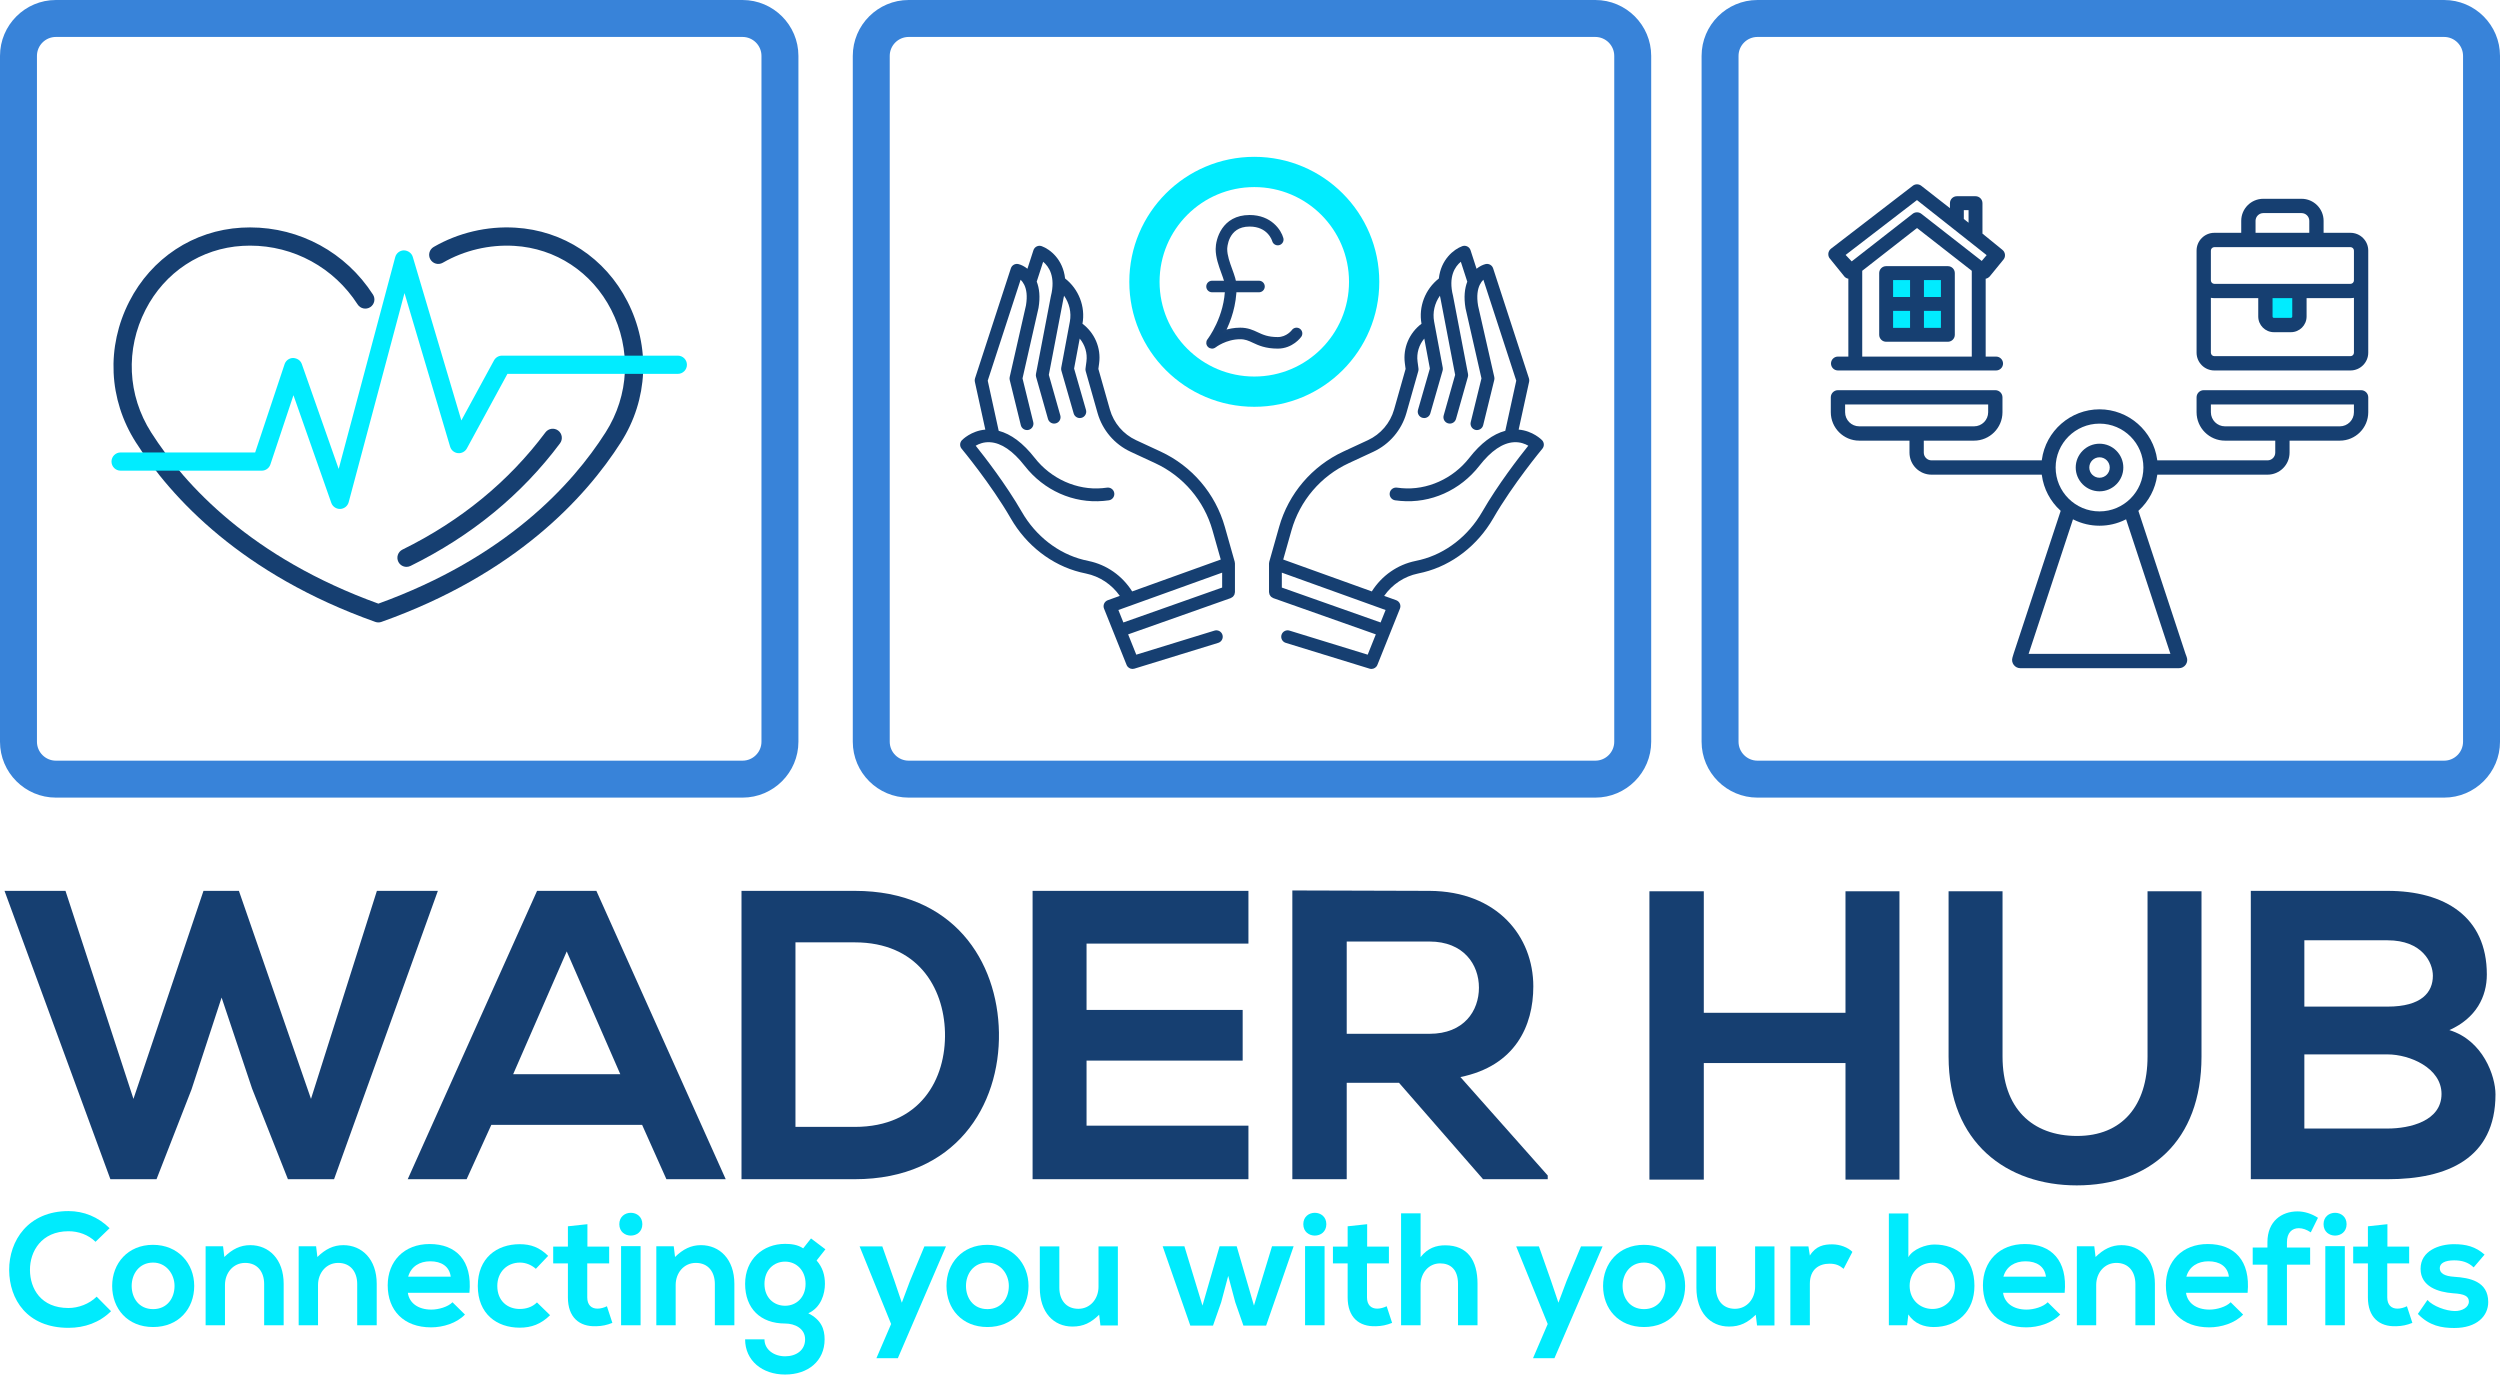 <?xml version="1.0" encoding="utf-8"?>
<!-- Generator: Adobe Illustrator 26.4.1, SVG Export Plug-In . SVG Version: 6.00 Build 0)  -->
<svg version="1.1" xmlns="http://www.w3.org/2000/svg" xmlns:xlink="http://www.w3.org/1999/xlink" x="0px" y="0px"
	 width="542.001px" height="298px" viewBox="0 0 542.001 298" style="enable-background:new 0 0 542.001 298;"
	 xml:space="preserve">
<style type="text/css">
	.st0{fill:#00EBFD;}
	.st1{fill:#163F71;}
	.st2{fill:#3883D9;}
	.st3{fill:#01ECFF;}
	.st4{fill:#163F71;stroke:#194071;stroke-width:0.469;stroke-miterlimit:10;}
	.st5{fill:none;}
</style>
<g id="Layer_1">
</g>
<g id="Guides">
	<g>
		<g>
			<path class="st0" d="M24.075,284.269c-2.497,2.461-5.721,3.605-9.223,3.605
				c-9.016,0-12.83-6.207-12.865-12.517c-0.034-6.345,4.092-12.795,12.865-12.795
				c3.293,0,6.414,1.248,8.911,3.71l-3.052,2.948
				c-1.595-1.56-3.744-2.289-5.859-2.289c-5.86,0-8.391,4.369-8.357,8.427
				c0.034,4.022,2.358,8.217,8.357,8.217c2.115,0,4.507-0.866,6.102-2.461
				L24.075,284.269z"/>
			<path class="st0" d="M42.105,278.79c0,4.924-3.363,8.911-8.911,8.911
				s-8.877-3.987-8.877-8.911c0-4.889,3.398-8.911,8.841-8.911
				C38.603,269.879,42.105,273.901,42.105,278.79z M28.547,278.79
				c0,2.601,1.561,5.028,4.647,5.028c3.086,0,4.646-2.427,4.646-5.028
				c0-2.566-1.803-5.063-4.646-5.063C30.142,273.728,28.547,276.225,28.547,278.79z"
				/>
			<path class="st0" d="M57.268,287.321v-8.946c0-2.601-1.422-4.577-4.126-4.577
				c-2.6,0-4.368,2.184-4.368,4.785v8.738h-4.196v-17.129h3.78l0.278,2.324
				c1.734-1.699,3.468-2.567,5.617-2.567c4.023,0,7.247,3.017,7.247,8.391v8.981
				H57.268z"/>
			<path class="st0" d="M77.442,287.321v-8.946c0-2.601-1.422-4.577-4.126-4.577
				c-2.6,0-4.368,2.184-4.368,4.785v8.738H64.751v-17.129h3.78l0.278,2.324
				c1.734-1.699,3.468-2.567,5.617-2.567c4.023,0,7.247,3.017,7.247,8.391v8.981
				H77.442z"/>
			<path class="st0" d="M88.424,280.282c0.277,2.115,2.115,3.641,5.097,3.641
				c1.561,0,3.605-0.59,4.577-1.595l2.705,2.669
				c-1.804,1.873-4.75,2.774-7.352,2.774c-5.895,0-9.397-3.641-9.397-9.12
				c0-5.2,3.537-8.946,9.084-8.946c5.721,0,9.293,3.536,8.635,10.576H88.424z
				 M97.716,276.779c-0.278-2.219-2.011-3.328-4.438-3.328
				c-2.288,0-4.161,1.109-4.785,3.328H97.716z"/>
			<path class="st0" d="M119.258,285.136c-1.976,1.942-4.056,2.705-6.588,2.705
				c-4.959,0-9.085-2.982-9.085-9.05c0-6.068,4.126-9.05,9.085-9.05
				c2.427,0,4.3,0.693,6.172,2.531l-2.67,2.809
				c-1.006-0.902-2.254-1.353-3.433-1.353c-2.843,0-4.924,2.08-4.924,5.063
				c0,3.26,2.219,4.994,4.855,4.994c1.352,0,2.705-0.382,3.744-1.422
				L119.258,285.136z"/>
			<path class="st0" d="M127.352,265.406v4.854h4.716v3.641h-4.75v7.386
				c0,1.629,0.902,2.427,2.219,2.427c0.659,0,1.422-0.208,2.046-0.52l1.179,3.606
				c-1.213,0.485-2.219,0.693-3.502,0.728c-3.71,0.139-6.137-1.976-6.137-6.241
				v-7.386h-3.19v-3.641h3.19v-4.403L127.352,265.406z"/>
			<path class="st0" d="M139.261,265.406c0,3.294-4.994,3.294-4.994,0
				S139.261,262.112,139.261,265.406z M134.649,270.157v17.164h4.23v-17.164H134.649z"/>
			<path class="st0" d="M154.98,287.321v-8.946c0-2.601-1.422-4.577-4.126-4.577
				c-2.6,0-4.368,2.184-4.368,4.785v8.738h-4.196v-17.129h3.78l0.278,2.324
				c1.734-1.699,3.468-2.567,5.617-2.567c4.022,0,7.247,3.017,7.247,8.391v8.981
				H154.98z"/>
			<path class="st0" d="M175.827,268.492l3.121,2.358l-1.907,2.427
				c1.317,1.492,1.803,3.191,1.803,5.063c0,2.116-0.798,5.097-3.605,6.381
				c2.843,1.422,3.537,3.467,3.537,5.651c0,4.716-3.606,7.628-8.565,7.628
				c-4.958,0-8.669-3.017-8.669-7.628h4.196c0,2.219,2.046,3.675,4.473,3.675
				s4.334-1.317,4.334-3.675s-2.219-3.432-4.334-3.432
				c-5.34,0-8.669-3.26-8.669-8.6c0-5.339,3.884-8.668,8.669-8.668
				c1.352,0,2.739,0.173,3.919,0.971L175.827,268.492z M165.737,278.339
				c0,2.982,2.01,4.75,4.473,4.75c2.427,0,4.438-1.803,4.438-4.75
				c0-2.947-2.011-4.819-4.438-4.819C167.747,273.52,165.737,275.358,165.737,278.339z"
				/>
			<path class="st0" d="M205.087,270.226l-10.436,24.238h-4.647l3.19-7.421l-6.831-16.817
				h4.924l2.601,7.386l1.629,4.819l1.768-4.716l3.121-7.49H205.087z"/>
			<path class="st0" d="M222.983,278.79c0,4.924-3.363,8.911-8.911,8.911
				c-5.548,0-8.877-3.987-8.877-8.911c0-4.889,3.398-8.911,8.841-8.911
				C219.481,269.879,222.983,273.901,222.983,278.79z M209.424,278.79
				c0,2.601,1.561,5.028,4.647,5.028c3.086,0,4.646-2.427,4.646-5.028
				c0-2.566-1.803-5.063-4.646-5.063C211.019,273.728,209.424,276.225,209.424,278.79
				z"/>
			<path class="st0" d="M229.664,270.226v8.947c0,2.6,1.422,4.576,4.126,4.576
				c2.601,0,4.369-2.184,4.369-4.785v-8.738h4.195v17.129h-3.78l-0.277-2.323
				c-1.769,1.734-3.399,2.566-5.791,2.566c-4.092,0-7.074-3.087-7.074-8.391
				v-8.981H229.664z"/>
			<path class="st0" d="M268.114,270.191l3.744,12.864l3.919-12.864h4.682l-5.964,17.198
				h-4.924l-1.768-5.062l-1.526-5.722l-1.525,5.722l-1.769,5.062h-4.924
				l-5.998-17.198h4.715l3.919,12.864l3.71-12.864H268.114z"/>
			<path class="st0" d="M287.551,265.406c0,3.294-4.994,3.294-4.994,0
				S287.551,262.112,287.551,265.406z M282.939,270.157v17.164h4.23v-17.164H282.939z"/>
			<path class="st0" d="M296.4,265.406v4.854h4.716v3.641h-4.75v7.386
				c0,1.629,0.902,2.427,2.219,2.427c0.659,0,1.422-0.208,2.046-0.52l1.179,3.606
				c-1.213,0.485-2.219,0.693-3.502,0.728c-3.71,0.139-6.137-1.976-6.137-6.241
				v-7.386h-3.19v-3.641h3.19v-4.403L296.4,265.406z"/>
			<path class="st0" d="M307.983,263.048v9.501c1.526-1.977,3.399-2.566,5.34-2.566
				c4.855,0,7.004,3.293,7.004,8.321v9.016h-4.23v-8.981
				c0-3.12-1.63-4.438-3.884-4.438c-2.497,0-4.231,2.116-4.231,4.682v8.738
				h-4.23v-24.272H307.983z"/>
			<path class="st0" d="M347.438,270.226l-10.436,24.238h-4.647l3.19-7.421l-6.831-16.817
				h4.924l2.601,7.386l1.629,4.819l1.768-4.716l3.121-7.49H347.438z"/>
			<path class="st0" d="M365.334,278.79c0,4.924-3.363,8.911-8.911,8.911
				s-8.877-3.987-8.877-8.911c0-4.889,3.398-8.911,8.841-8.911
				C361.832,269.879,365.334,273.901,365.334,278.79z M351.776,278.79
				c0,2.601,1.561,5.028,4.647,5.028c3.086,0,4.646-2.427,4.646-5.028
				c0-2.566-1.803-5.063-4.646-5.063C353.371,273.728,351.776,276.225,351.776,278.79
				z"/>
			<path class="st0" d="M372.015,270.226v8.947c0,2.6,1.422,4.576,4.126,4.576
				c2.601,0,4.369-2.184,4.369-4.785v-8.738h4.195v17.129h-3.78l-0.277-2.323
				c-1.769,1.734-3.399,2.566-5.791,2.566c-4.092,0-7.074-3.087-7.074-8.391
				v-8.981H372.015z"/>
			<path class="st0" d="M392.067,270.226l0.312,1.977c1.318-2.116,3.087-2.428,4.82-2.428
				c1.768,0,3.468,0.694,4.404,1.63l-1.907,3.675
				c-0.867-0.729-1.665-1.11-3.052-1.11c-2.219,0-4.265,1.178-4.265,4.334v9.016
				h-4.23V270.226H392.067z"/>
			<path class="st0" d="M413.735,263.083v9.466c1.006-1.768,3.815-2.739,5.618-2.739
				c4.993,0,8.703,3.051,8.703,8.946c0,5.617-3.78,8.946-8.808,8.946
				c-2.08,0-4.195-0.693-5.513-2.739l-0.277,2.358h-3.953v-24.238H413.735z
				 M414.012,278.756c0,3.086,2.289,5.028,4.958,5.028
				c2.706,0,4.855-2.046,4.855-5.028c0-3.086-2.149-4.994-4.855-4.994
				C416.301,273.762,414.012,275.774,414.012,278.756z"/>
			<path class="st0" d="M434.269,280.282c0.278,2.115,2.116,3.641,5.098,3.641
				c1.56,0,3.605-0.59,4.577-1.595l2.705,2.669
				c-1.804,1.873-4.75,2.774-7.352,2.774c-5.895,0-9.397-3.641-9.397-9.12
				c0-5.2,3.537-8.946,9.084-8.946c5.721,0,9.293,3.536,8.635,10.576H434.269z
				 M443.562,276.779c-0.278-2.219-2.011-3.328-4.438-3.328
				c-2.288,0-4.161,1.109-4.785,3.328H443.562z"/>
			<path class="st0" d="M462.952,287.321v-8.946c0-2.601-1.422-4.577-4.126-4.577
				c-2.6,0-4.368,2.184-4.368,4.785v8.738h-4.196v-17.129h3.78l0.278,2.324
				c1.734-1.699,3.468-2.567,5.617-2.567c4.022,0,7.247,3.017,7.247,8.391v8.981
				H462.952z"/>
			<path class="st0" d="M473.933,280.282c0.278,2.115,2.116,3.641,5.098,3.641
				c1.56,0,3.605-0.59,4.577-1.595l2.705,2.669
				c-1.804,1.873-4.75,2.774-7.352,2.774c-5.895,0-9.397-3.641-9.397-9.12
				c0-5.2,3.536-8.946,9.084-8.946c5.721,0,9.293,3.536,8.634,10.576H473.933z
				 M483.226,276.779c-0.278-2.219-2.011-3.328-4.438-3.328
				c-2.288,0-4.161,1.109-4.785,3.328H483.226z"/>
			<path class="st0" d="M491.579,287.321v-13.142h-3.19v-3.71h3.19v-1.145
				c0-4.576,3.087-6.692,6.52-6.692c1.491,0,3.051,0.485,4.438,1.387l-1.56,3.155
				c-0.902-0.59-1.734-0.902-2.601-0.902c-1.456,0-2.566,0.971-2.566,3.051v1.145
				h5.028v3.71h-5.028v13.142H491.579z"/>
			<path class="st0" d="M508.741,265.406c0,3.294-4.994,3.294-4.994,0
				S508.741,262.112,508.741,265.406z M504.129,270.157v17.164h4.23v-17.164H504.129z"/>
			<path class="st0" d="M517.592,265.406v4.854h4.716v3.641h-4.75v7.386
				c0,1.629,0.902,2.427,2.219,2.427c0.659,0,1.422-0.208,2.046-0.52l1.179,3.606
				c-1.214,0.485-2.219,0.693-3.503,0.728c-3.71,0.139-6.137-1.976-6.137-6.241
				v-7.386h-3.19v-3.641h3.19v-4.403L517.592,265.406z"/>
			<path class="st0" d="M536.293,274.768c-1.213-1.144-2.6-1.526-4.231-1.526
				c-2.01,0-3.12,0.624-3.12,1.699c0,1.11,1.005,1.734,3.19,1.873
				c3.224,0.208,7.316,0.936,7.316,5.478c0,3.017-2.461,5.618-7.351,5.618
				c-2.705,0-5.409-0.451-7.906-3.052l2.08-3.017
				c1.214,1.353,3.987,2.358,5.895,2.393c1.595,0.034,3.087-0.798,3.087-2.046
				c0-1.179-0.972-1.665-3.399-1.804c-3.224-0.242-7.073-1.422-7.073-5.305
				c0-3.953,4.091-5.34,7.212-5.34c2.67,0,4.682,0.52,6.658,2.254L536.293,274.768z"
				/>
		</g>
		<g>
			<path class="st1" d="M72.425,255.653H62.422l-7.77-19.647l-6.608-19.736l-6.52,19.915
				l-7.59,19.468H23.932L0.98,193.14h13.217l14.736,45.099l15.182-45.099h7.68
				l15.628,45.099l14.288-45.099h13.217L72.425,255.653z"/>
			<path class="st1" d="M139.209,243.865h-32.687l-5.357,11.788H88.394l28.041-62.513h12.861
				l28.041,62.513h-12.859L139.209,243.865z M122.867,206.267l-11.611,26.613h23.22
				L122.867,206.267z"/>
			<path class="st1" d="M216.572,223.861c0.268,15.807-9.376,31.792-31.256,31.792
				c-7.68,0-16.878,0-24.558,0v-62.513c7.68,0,16.878,0,24.558,0
				C206.749,193.14,216.304,208.411,216.572,223.861z M172.456,244.311h12.859
				c14.2,0,19.825-10.359,19.557-20.539c-0.268-9.735-5.984-19.469-19.557-19.469
				h-12.859V244.311z"/>
			<path class="st1" d="M270.662,255.653h-46.796c0-20.808,0-41.705,0-62.513h46.796v11.431
				h-35.097v14.378h33.847v10.985h-33.847v14.11h35.097V255.653z"/>
			<path class="st1" d="M335.548,255.653H321.529l-18.219-20.897h-11.341v20.897h-11.789v-62.602
				c9.913,0,19.825,0.089,29.738,0.089c14.736,0.089,22.506,9.913,22.506,20.718
				c0,8.573-3.929,17.236-15.808,19.647l18.933,21.344V255.653z M291.969,204.125
				v20.004h17.949c7.502,0,10.717-5.001,10.717-10.003
				c0-5.001-3.303-10.002-10.717-10.002H291.969z"/>
			<path class="st1" d="M400.104,255.742v-25.273H369.384v25.273h-11.789v-62.513h11.789v26.345
				h30.72v-26.345h11.699v62.513H400.104z"/>
			<path class="st1" d="M477.287,193.229v35.811c0,18.486-11.343,27.952-27.059,27.952
				c-15.004,0-27.775-9.108-27.775-27.952v-35.811h11.699v35.811
				c0,11.253,6.43,17.236,16.164,17.236c9.735,0,15.272-6.519,15.272-17.236v-35.811
				H477.287z"/>
			<path class="st1" d="M539.147,211.269c0,4.822-2.323,9.466-8.126,12.056
				c7.322,2.233,10.001,10.003,10.001,13.932c0,13.932-10.449,18.397-23.396,18.397
				c-9.915,0-19.737,0-29.65,0v-62.513c9.823,0,19.735,0,29.65,0
				C529.948,193.14,539.147,198.677,539.147,211.269z M499.584,218.234h18.041
				c7.412,0,9.823-3.126,9.823-6.698c0-2.858-2.323-7.68-9.823-7.68h-18.041
				V218.234z M499.584,244.668h18.041c4.821,0,11.697-1.607,11.697-7.501
				c0-5.626-6.876-8.573-11.697-8.573h-18.041V244.668z"/>
		</g>
		<path class="st2" d="M345.862,0H197.002c-6.682,0-12.118,5.437-12.118,12.119v148.686
			c0,6.682,5.436,12.118,12.118,12.118H345.862c6.682,0,12.118-5.436,12.118-12.118
			V12.119C357.98,5.437,352.544,0,345.862,0z M192.895,12.119
			c0-2.265,1.842-4.108,4.107-4.108H345.862c2.265,0,4.107,1.843,4.107,4.108v148.686
			c0,2.265-1.842,4.107-4.107,4.107H197.002c-2.265,0-4.107-1.842-4.107-4.107
			V12.119z"/>
		<path class="st2" d="M529.883,0h-148.86c-6.682,0-12.118,5.437-12.118,12.119v148.686
			c0,6.682,5.436,12.118,12.118,12.118h148.86c6.682,0,12.118-5.436,12.118-12.118
			V12.119C542.001,5.437,536.565,0,529.883,0z M376.915,12.119
			c0-2.265,1.842-4.108,4.107-4.108h148.86c2.265,0,4.107,1.843,4.107,4.108v148.686
			c0,2.265-1.842,4.107-4.107,4.107h-148.86c-2.265,0-4.107-1.842-4.107-4.107
			V12.119z"/>
		<path class="st2" d="M160.979,0H12.118C5.436,0,0,5.437,0,12.119v148.686
			c0,6.682,5.436,12.118,12.118,12.118H160.979c6.682,0,12.118-5.436,12.118-12.118
			V12.119C173.097,5.437,167.661,0,160.979,0z M165.086,160.805
			c0,2.265-1.842,4.107-4.107,4.107H12.118c-2.265,0-4.107-1.842-4.107-4.107V12.119
			c0-2.265,1.842-4.108,4.107-4.108H160.979c2.265,0,4.107,1.843,4.107,4.108
			V160.805z"/>
		<g>
			<path class="st1" d="M82.031,134.944c-0.224,0-0.448-0.038-0.662-0.114
				c-28.966-10.303-44.222-26.862-51.921-38.939
				c-5.916-9.281-6.443-20.695-1.412-30.533
				c4.815-9.415,13.904-15.396,24.314-15.999c0.615-0.036,1.237-0.054,1.862-0.054
				c10.812,0,20.774,5.442,26.648,14.558c0.591,0.918,0.326,2.14-0.591,2.731
				c-0.918,0.591-2.141,0.326-2.731-0.59
				c-5.143-7.982-13.863-12.748-23.326-12.748c-0.548,0-1.093,0.016-1.632,0.048
				c-8.996,0.521-16.857,5.699-21.026,13.853
				c-4.386,8.576-3.927,18.524,1.227,26.61
				c7.306,11.464,21.771,27.162,49.251,37.103
				c27.48-9.941,41.944-25.639,49.251-37.103
				c5.154-8.086,5.614-18.034,1.228-26.61
				c-4.17-8.154-12.029-13.332-21.025-13.853
				c-5.359-0.314-10.821,0.961-15.48,3.656c-0.945,0.546-2.152,0.223-2.7-0.721
				c-0.546-0.945-0.224-2.153,0.721-2.7c5.327-3.082,11.577-4.544,17.689-4.181
				c10.409,0.603,19.498,6.584,24.313,15.999
				c5.031,9.838,4.502,21.251-1.413,30.533
				c-7.698,12.077-22.955,28.636-51.921,38.939
				C82.479,134.907,82.255,134.944,82.031,134.944z"/>
			<path class="st1" d="M88.132,122.896c-0.729,0-1.43-0.405-1.773-1.103
				c-0.483-0.979-0.08-2.163,0.899-2.645
				c12.622-6.219,23.049-14.766,30.991-25.404c0.651-0.874,1.891-1.055,2.765-0.401
				c0.874,0.652,1.053,1.891,0.401,2.765
				c-8.319,11.142-19.224,20.086-32.411,26.583
				C88.723,122.83,88.425,122.896,88.132,122.896z"/>
			<path class="st3" d="M73.686,110.338c-0.835,0-1.584-0.527-1.863-1.321l-8.201-23.334
				l-5.002,15.009c-0.27,0.807-1.024,1.351-1.875,1.351H26.147
				c-1.091,0-1.976-0.884-1.976-1.976s0.884-1.976,1.976-1.976h29.173l6.377-19.133
				c0.267-0.801,1.014-1.344,1.858-1.351c0.877,0.057,1.601,0.524,1.88,1.321
				l7.992,22.739l12.258-45.924c0.228-0.855,0.996-1.454,1.881-1.466
				c0.864,0.029,1.67,0.566,1.922,1.413L100.019,91.15l7.081-13.016
				c0.347-0.635,1.012-1.031,1.735-1.031h38.115c1.091,0,1.976,0.884,1.976,1.976
				c0,1.091-0.884,1.976-1.976,1.976h-36.94l-8.795,16.164
				c-0.382,0.702-1.148,1.1-1.943,1.021c-0.794-0.083-1.46-0.636-1.687-1.402
				l-9.89-33.302l-12.101,45.336c-0.223,0.837-0.966,1.431-1.832,1.465
				C73.737,110.337,73.711,110.338,73.686,110.338z"/>
		</g>
		<g>
			<g>
				<path class="st1" d="M267.689,121.801l-2.142-7.569
					c-2.044-7.224-7.122-13.178-13.933-16.337l-5.313-2.464
					c-2.775-1.286-4.845-3.712-5.68-6.656l-2.493-8.792l0.165-1.241
					c0.44-3.312-0.976-6.574-3.614-8.554c0.672-3.704-0.805-7.513-3.77-9.816
					c-0.446-4.118-3.233-6.328-5.061-6.999c-0.355-0.132-0.747-0.111-1.086,0.054
					c-0.34,0.165-0.597,0.461-0.713,0.821l-1.302,4.019
					c-0.672-0.538-1.365-0.866-1.935-1.009c-0.711-0.177-1.432,0.222-1.658,0.917
					l-7.771,23.855c-0.077,0.235-0.089,0.486-0.037,0.726l2.271,10.381
					c-3.088,0.272-4.987,2.209-5.075,2.302c-0.487,0.51-0.513,1.305-0.062,1.847
					c0.063,0.076,6.385,7.684,10.644,15.082
					c3.388,5.887,8.891,10.15,15.096,11.697c0.392,0.098,0.795,0.19,1.207,0.274
					c2.989,0.615,5.592,2.356,7.347,4.849l-2.603,0.937
					c-0.354,0.128-0.642,0.394-0.796,0.737c-0.154,0.344-0.163,0.736-0.022,1.085
					l4.891,12.207c0.216,0.539,0.734,0.872,1.288,0.872
					c0.135,0,0.273-0.02,0.408-0.062l18.171-5.592
					c0.733-0.226,1.144-1.002,0.919-1.735c-0.226-0.733-1.003-1.146-1.735-0.919
					l-16.949,5.216l-1.764-4.402l22.231-7.858c0.013-0.005,0.021-0.015,0.034-0.02
					c0.099-0.038,0.181-0.101,0.268-0.16c0.064-0.043,0.135-0.076,0.19-0.128
					c0.065-0.062,0.108-0.142,0.16-0.216c0.05-0.072,0.109-0.136,0.145-0.215
					c0.033-0.072,0.04-0.154,0.06-0.232c0.025-0.098,0.056-0.192,0.06-0.295
					c0-0.015,0.008-0.027,0.008-0.041v-6.189c0-0.122-0.019-0.241-0.05-0.357
					C267.688,121.813,267.69,121.807,267.689,121.801z M235.987,121.618
					c-0.372-0.077-0.736-0.159-1.093-0.249c-5.478-1.366-10.349-5.152-13.362-10.389
					c-3.442-5.979-8.058-11.926-10.002-14.35
					c0.711-0.412,1.777-0.84,3.109-0.754c2.439,0.139,4.964,1.858,7.504,5.112
					c4.17,5.34,10.544,8.183,17.059,7.615c0.389-0.034,0.785-0.078,1.187-0.133
					c0.76-0.105,1.29-0.806,1.186-1.565c-0.105-0.76-0.815-1.289-1.565-1.186
					c-0.356,0.049-0.706,0.088-1.05,0.118
					c-5.481,0.484-11.093-2.031-14.628-6.558
					c-2.517-3.223-5.138-5.179-7.813-5.879l-2.378-10.869l7.13-21.887
					c0.267,0.253,0.534,0.603,0.761,1.052c0.016,0.034,0.032,0.066,0.051,0.098
					c0.446,0.943,0.698,2.341,0.346,4.426L218.902,81.737
					c-0.048,0.21-0.046,0.429,0.005,0.638l2.406,9.809
					c0.183,0.745,0.937,1.197,1.679,1.018c0.745-0.183,1.201-0.934,1.018-1.679
					l-2.328-9.491l3.468-15.274c0.407-2.408,0.17-4.28-0.389-5.705l1.394-4.301
					c1.237,1.028,2.748,3.217,1.673,7.47l-3.231,16.849
					c-0.041,0.213-0.031,0.432,0.027,0.64l2.579,9.115
					c0.173,0.611,0.73,1.01,1.336,1.01c0.125,0,0.253-0.017,0.379-0.052
					c0.737-0.209,1.167-0.976,0.958-1.714l-2.49-8.798l3.152-16.447
					c0.062-0.246,0.101-0.477,0.149-0.714c1.139,1.607,1.629,3.636,1.257,5.622
					l-1.869,9.979c-0.04,0.213-0.029,0.432,0.03,0.639l2.667,9.281
					c0.175,0.609,0.73,1.005,1.334,1.005c0.127,0,0.256-0.018,0.384-0.054
					c0.737-0.211,1.163-0.981,0.951-1.718l-2.576-8.965l1.216-6.496
					c1.141,1.36,1.7,3.156,1.459,4.972l-0.203,1.526
					c-0.025,0.188-0.011,0.38,0.041,0.562l2.572,9.069
					c1.055,3.722,3.674,6.79,7.183,8.417l5.312,2.464
					c6.076,2.817,10.607,8.129,12.429,14.574l1.788,6.319l-19.206,6.913
					C243.307,124.815,239.923,122.427,235.987,121.618z M242.465,132.249l22.497-8.098
					v3.232l-21.414,7.569L242.465,132.249z"/>
				<path class="st1" d="M334.321,95.437c-0.087-0.093-1.987-2.031-5.075-2.302
					l2.271-10.38c0.052-0.241,0.04-0.491-0.037-0.726l-7.771-23.855
					c-0.225-0.693-0.946-1.091-1.658-0.917c-0.571,0.143-1.264,0.471-1.935,1.011
					l-1.302-4.021c-0.116-0.359-0.374-0.656-0.713-0.821
					c-0.341-0.166-0.732-0.186-1.086-0.054c-1.834,0.674-4.634,2.899-5.072,7.009
					c-2.957,2.304-4.431,6.107-3.759,9.806c-2.639,1.982-4.054,5.244-3.614,8.554
					l0.164,1.241l-2.493,8.792c-0.834,2.943-2.905,5.369-5.68,6.656l-5.313,2.464
					c-6.81,3.159-11.888,9.113-13.932,16.337l-2.142,7.569
					c-0.002,0.006,0,0.012-0.001,0.017c-0.031,0.115-0.05,0.235-0.05,0.357
					v6.189c0,0.015,0.008,0.027,0.008,0.041c0.003,0.102,0.034,0.196,0.059,0.294
					c0.02,0.079,0.027,0.16,0.06,0.233c0.036,0.079,0.095,0.143,0.145,0.215
					c0.052,0.074,0.095,0.154,0.161,0.217c0.055,0.052,0.126,0.084,0.19,0.128
					c0.087,0.059,0.169,0.122,0.269,0.161c0.013,0.005,0.021,0.016,0.034,0.02
					l22.231,7.858l-1.764,4.402l-16.949-5.216c-0.732-0.228-1.51,0.186-1.735,0.919
					c-0.225,0.733,0.186,1.51,0.919,1.735l18.171,5.592
					c0.135,0.042,0.273,0.062,0.408,0.062c0.554,0,1.073-0.333,1.288-0.872
					l4.891-12.207c0.141-0.349,0.132-0.741-0.022-1.085
					c-0.154-0.344-0.442-0.61-0.796-0.737l-2.603-0.937
					c1.755-2.494,4.357-4.234,7.346-4.849c0.413-0.084,0.815-0.176,1.206-0.274
					c6.206-1.548,11.709-5.811,15.098-11.698
					c4.254-7.391,10.58-15.006,10.644-15.082
					C334.834,96.742,334.808,95.948,334.321,95.437z M299.314,134.952l-21.413-7.569
					v-3.232l22.496,8.098L299.314,134.952z M321.332,110.98
					c-3.014,5.237-7.885,9.023-13.364,10.389
					c-0.355,0.089-0.719,0.171-1.091,0.248c-3.936,0.809-7.32,3.197-9.47,6.603
					l-19.205-6.913l1.788-6.319c1.822-6.445,6.353-11.757,12.428-14.574l5.312-2.464
					c3.51-1.627,6.128-4.695,7.183-8.417l2.572-9.069
					c0.052-0.183,0.065-0.374,0.041-0.561l-0.202-1.526
					c-0.241-1.817,0.318-3.613,1.459-4.974l1.216,6.496l-2.576,8.965
					c-0.212,0.737,0.214,1.506,0.951,1.718c0.128,0.037,0.257,0.054,0.384,0.054
					c0.603,0,1.159-0.397,1.334-1.005l2.667-9.281
					c0.06-0.208,0.07-0.427,0.03-0.639l-1.868-9.98
					c-0.372-1.986,0.117-4.014,1.255-5.62c0.044,0.211,0.077,0.416,0.132,0.634
					l3.17,16.526l-2.489,8.799c-0.209,0.737,0.221,1.505,0.959,1.714
					c0.126,0.035,0.253,0.052,0.378,0.052c0.605,0,1.162-0.399,1.336-1.011
					l2.578-9.115c0.059-0.207,0.068-0.427,0.027-0.639l-3.249-16.928
					c-1.065-4.202,0.453-6.374,1.69-7.394l1.4,4.321
					c-0.557,1.437-0.792,3.327-0.379,5.765l3.454,15.198l-2.328,9.491
					c-0.183,0.745,0.274,1.496,1.018,1.679c0.736,0.179,1.495-0.273,1.679-1.018
					l2.406-9.809c0.051-0.209,0.053-0.428,0.005-0.638l-3.511-15.442
					c-0.365-2.16-0.097-3.589,0.363-4.543c0.002-0.003,0.003-0.006,0.005-0.01
					c0.23-0.473,0.503-0.837,0.776-1.098l7.129,21.886l-2.378,10.869
					c-2.675,0.7-5.297,2.656-7.813,5.879c-3.535,4.527-9.149,7.038-14.629,6.558
					c-0.344-0.03-0.694-0.069-1.05-0.118c-0.754-0.102-1.461,0.426-1.565,1.186
					c-0.105,0.759,0.426,1.46,1.186,1.565c0.402,0.056,0.798,0.099,1.186,0.133
					c6.514,0.561,12.89-2.276,17.06-7.615c2.54-3.254,5.065-4.973,7.505-5.112
					c1.332-0.077,2.4,0.344,3.109,0.754
					C329.39,99.053,324.774,105.001,321.332,110.98z"/>
			</g>
			<path class="st3" d="M271.932,34c-14.965,0-27.097,12.132-27.097,27.097
				s12.132,27.097,27.097,27.097s27.097-12.132,27.097-27.097
				S286.897,34,271.932,34z M271.932,81.633c-11.342,0-20.537-9.195-20.537-20.537
				c0-11.342,9.195-20.537,20.537-20.537s20.537,9.195,20.537,20.537
				C292.468,72.439,283.274,81.633,271.932,81.633z"/>
			<g>
				<g>
					<path class="st4" d="M277.02,75.346c-2.633,0-4.117-0.695-5.31-1.253
						c-0.934-0.437-1.671-0.782-2.832-0.782c-3.139,0-5.45,1.796-5.473,1.815
						c-0.405,0.32-0.986,0.287-1.351-0.077c-0.365-0.364-0.401-0.943-0.082-1.349
						c0.038-0.048,3.853-5.003,3.853-11.584c0-0.743-0.395-1.829-0.813-2.979
						c-0.573-1.575-1.222-3.36-1.222-5.163c0-1.982,1.28-7.125,7.125-7.125
						c4.575,0,6.638,3.155,7.089,4.823c0.147,0.543-0.174,1.101-0.717,1.248
						c-0.542,0.146-1.098-0.172-1.247-0.711c-0.042-0.146-1.006-3.325-5.126-3.325
						c-5.031,0-5.089,5.038-5.089,5.089c0,1.444,0.559,2.981,1.1,4.467
						c0.481,1.324,0.936,2.574,0.936,3.675c0,4.007-1.237,7.414-2.383,9.711
						c0.977-0.317,2.128-0.551,3.401-0.551c1.613,0,2.672,0.495,3.695,0.974
						c1.115,0.522,2.267,1.061,4.447,1.061c2.046,0,3.229-1.59,3.24-1.606
						c0.325-0.459,0.96-0.567,1.419-0.243c0.459,0.325,0.567,0.96,0.243,1.419
						C281.851,72.981,280.141,75.346,277.02,75.346z"/>
				</g>
				<g>
					<path class="st4" d="M272.949,63.132h-10.178c-0.562,0-1.018-0.456-1.018-1.018
						c0-0.562,0.456-1.018,1.018-1.018h10.178c0.562,0,1.018,0.456,1.018,1.018
						C273.967,62.676,273.512,63.132,272.949,63.132z"/>
				</g>
			</g>
		</g>
		<g>
			<g>
				<path class="st3" d="M418.766,73.071h-6.694c-1.848,0-3.347-1.498-3.347-3.347V59.683
					h13.388v10.041c0,1.848-1.498,3.347-3.347,3.347H418.766z"/>
			</g>
			<path class="st1" d="M455.177,96.197c-2.846,0-5.16,2.315-5.16,5.161
				s2.314,5.161,5.16,5.161c2.846,0,5.161-2.315,5.161-5.161
				S458.023,96.197,455.177,96.197z M457.394,101.358c0,1.222-0.994,2.217-2.217,2.217
				c-1.221,0-2.216-0.994-2.216-2.217s0.994-2.217,2.216-2.217
				C456.4,99.141,457.394,100.135,457.394,101.358z"/>
			<path class="st1" d="M511.887,84.591h-34.116c-0.856,0-1.553,0.696-1.553,1.551v3.229
				c0,3.398,2.764,6.162,6.162,6.162h10.897v2.597c0,0.924-0.752,1.676-1.676,1.676
				h-23.902l-0.019-0.139c-0.84-6.229-6.215-10.926-12.503-10.926
				c-6.288,0-11.661,4.697-12.501,10.926l-0.019,0.139h-23.902
				c-0.924,0-1.676-0.752-1.676-1.676v-2.598h10.897
				c3.398,0,6.162-2.764,6.162-6.162v-3.228c0-0.856-0.696-1.551-1.551-1.551
				H398.469c-0.856,0-1.551,0.696-1.551,1.551v3.228c0,3.398,2.764,6.162,6.162,6.162
				h10.897v2.598c0,2.635,2.144,4.779,4.779,4.779h23.902l0.019,0.139
				c0.395,2.924,1.817,5.633,4.007,7.63l0.076,0.069l-10.189,30.908l-0.272,0.905
				c-0.165,0.547-0.064,1.124,0.277,1.582c0.342,0.459,0.865,0.722,1.436,0.722
				h34.39c0.593,0,1.127-0.279,1.467-0.764c0.339-0.485,0.417-1.084,0.212-1.641
				l-0.291-0.798l-10.159-30.817l-0.033-0.097l0.078-0.069
				c2.188-1.998,3.61-4.708,4.005-7.632l0.017-0.138h23.904
				c2.634,0,4.779-2.143,4.779-4.779v-2.598h10.897c3.398,0,6.162-2.764,6.162-6.161
				v-3.229C513.438,85.287,512.743,84.591,511.887,84.591z M507.276,92.43h-24.897
				c-1.685,0-3.058-1.372-3.058-3.058v-1.677h31.013v1.677
				C510.335,91.058,508.963,92.43,507.276,92.43z M455.177,110.871
				c-5.245,0-9.514-4.268-9.514-9.514c0-5.245,4.268-9.514,9.514-9.514
				c5.245,0,9.514,4.268,9.514,9.514C464.691,106.603,460.422,110.871,455.177,110.871
				z M449.367,112.757l0.056-0.174l0.163,0.082
				c1.755,0.869,3.636,1.309,5.592,1.309c1.957,0,3.837-0.44,5.591-1.309
				l0.165-0.082l9.546,28.969l0.07,0.209h-30.746L449.367,112.757z M427.976,92.429
				h-24.897c-1.687,0-3.059-1.372-3.059-3.058v-1.676h31.015v1.676
				C431.035,91.057,429.663,92.429,427.976,92.429z"/>
			<g>
				<g>
					<path class="st3" d="M496.672,70.468h-3.688c-1.018,0-1.844-0.826-1.844-1.844v-5.533
						h7.377v5.533C498.517,69.642,497.691,70.468,496.672,70.468L496.672,70.468z"/>
				</g>
				<path class="st5" d="M496.672,68.756c0.073,0,0.133-0.06,0.133-0.133v-3.821h-3.954
					h-0v3.821c0,0.073,0.06,0.133,0.133,0.133H496.672z"/>
				<path class="st1" d="M512.307,51.605c-0.728-0.73-1.696-1.131-2.726-1.131h-5.824v-2.598
					c0-2.635-2.144-4.779-4.779-4.779h-8.3c-2.634,0-4.779,2.143-4.779,4.779
					v2.598H480.074c-2.126,0-3.856,1.73-3.856,3.857v22.13
					c0,2.127,1.73,3.857,3.856,3.857h29.507c2.127,0,3.857-1.73,3.857-3.857
					V54.331C513.438,53.302,513.037,52.333,512.307,51.605z M490.678,46.2h8.3
					c0.924,0,1.676,0.752,1.676,1.676v2.598h-11.65v-2.644
					C489.029,46.931,489.779,46.2,490.678,46.2z M496.964,68.623
					c0,0.161-0.131,0.293-0.293,0.293h-3.688c-0.162,0-0.293-0.131-0.293-0.293
					v-3.981h4.273V68.623z M509.582,61.54h-29.507c-0.415,0-0.755-0.338-0.755-0.754
					v-6.454c0-0.415,0.339-0.754,0.755-0.754h29.507
					c0.415,0,0.753,0.338,0.753,0.754v6.454
					C510.336,61.201,509.998,61.54,509.582,61.54z M479.321,64.569l0.184,0.026
					c0.212,0.032,0.394,0.047,0.571,0.047h9.514v3.981
					c0,1.873,1.523,3.395,3.395,3.395h3.688c1.873,0,3.397-1.523,3.397-3.395
					v-3.981h9.514c0.176,0,0.358-0.015,0.569-0.047l0.184-0.026v11.892
					c0,0.415-0.339,0.754-0.755,0.754h-29.506c-0.415,0-0.755-0.338-0.755-0.754
					V64.569z"/>
			</g>
			<g>
				<path class="st1" d="M432.751,77.308h-2.256V60.429
					c0.305-0.054,0.594-0.209,0.859-0.478l2.894-3.546
					c0.303-0.307,0.462-0.727,0.436-1.155c-0.028-0.432-0.238-0.832-0.565-1.084
					l-4.321-3.521v-6.599c0-0.83-0.675-1.505-1.506-1.505h-4.039
					c-0.831,0-1.506,0.675-1.506,1.505v1.085l-6.212-4.85
					c-0.546-0.427-1.307-0.428-1.85-0.004l-17.734,13.646
					c-0.339,0.265-0.548,0.664-0.576,1.094c-0.026,0.428,0.132,0.848,0.381,1.094
					l3.159,3.9c0.224,0.224,0.504,0.364,0.806,0.41v16.886h-2.258
					c-0.831,0-1.506,0.675-1.506,1.505s0.675,1.505,1.506,1.505h34.289
					c0.831,0,1.506-0.675,1.506-1.505S433.582,77.308,432.751,77.308z M426.785,45.553
					v2.733l-1.027-0.803v-1.93H426.785z M403.731,58.707l11.876-9.272l11.876,9.272
					v18.6h-23.751V58.707z M414.679,46.339l-13.229,10.329l-1.32-1.398l15.47-11.893
					l15.108,11.938l-1.069,1.257l-13.107-10.233
					C416.003,45.928,415.211,45.927,414.679,46.339z"/>
				<path class="st1" d="M422.298,57.702h-13.382c-0.831,0-1.506,0.675-1.506,1.505v13.381
					c0,0.83,0.675,1.505,1.506,1.505h13.382c0.831,0,1.506-0.675,1.506-1.505
					V59.208C423.804,58.378,423.129,57.702,422.298,57.702z M410.422,64.393v-3.68h3.678
					v3.68H410.422z M410.422,71.083v-3.68h3.678v3.68H410.422z M417.113,64.393
					v-3.68h3.678v3.68H417.113z M417.113,71.083v-3.68h3.678v3.68H417.113z"/>
			</g>
		</g>
	</g>
</g>
</svg>
